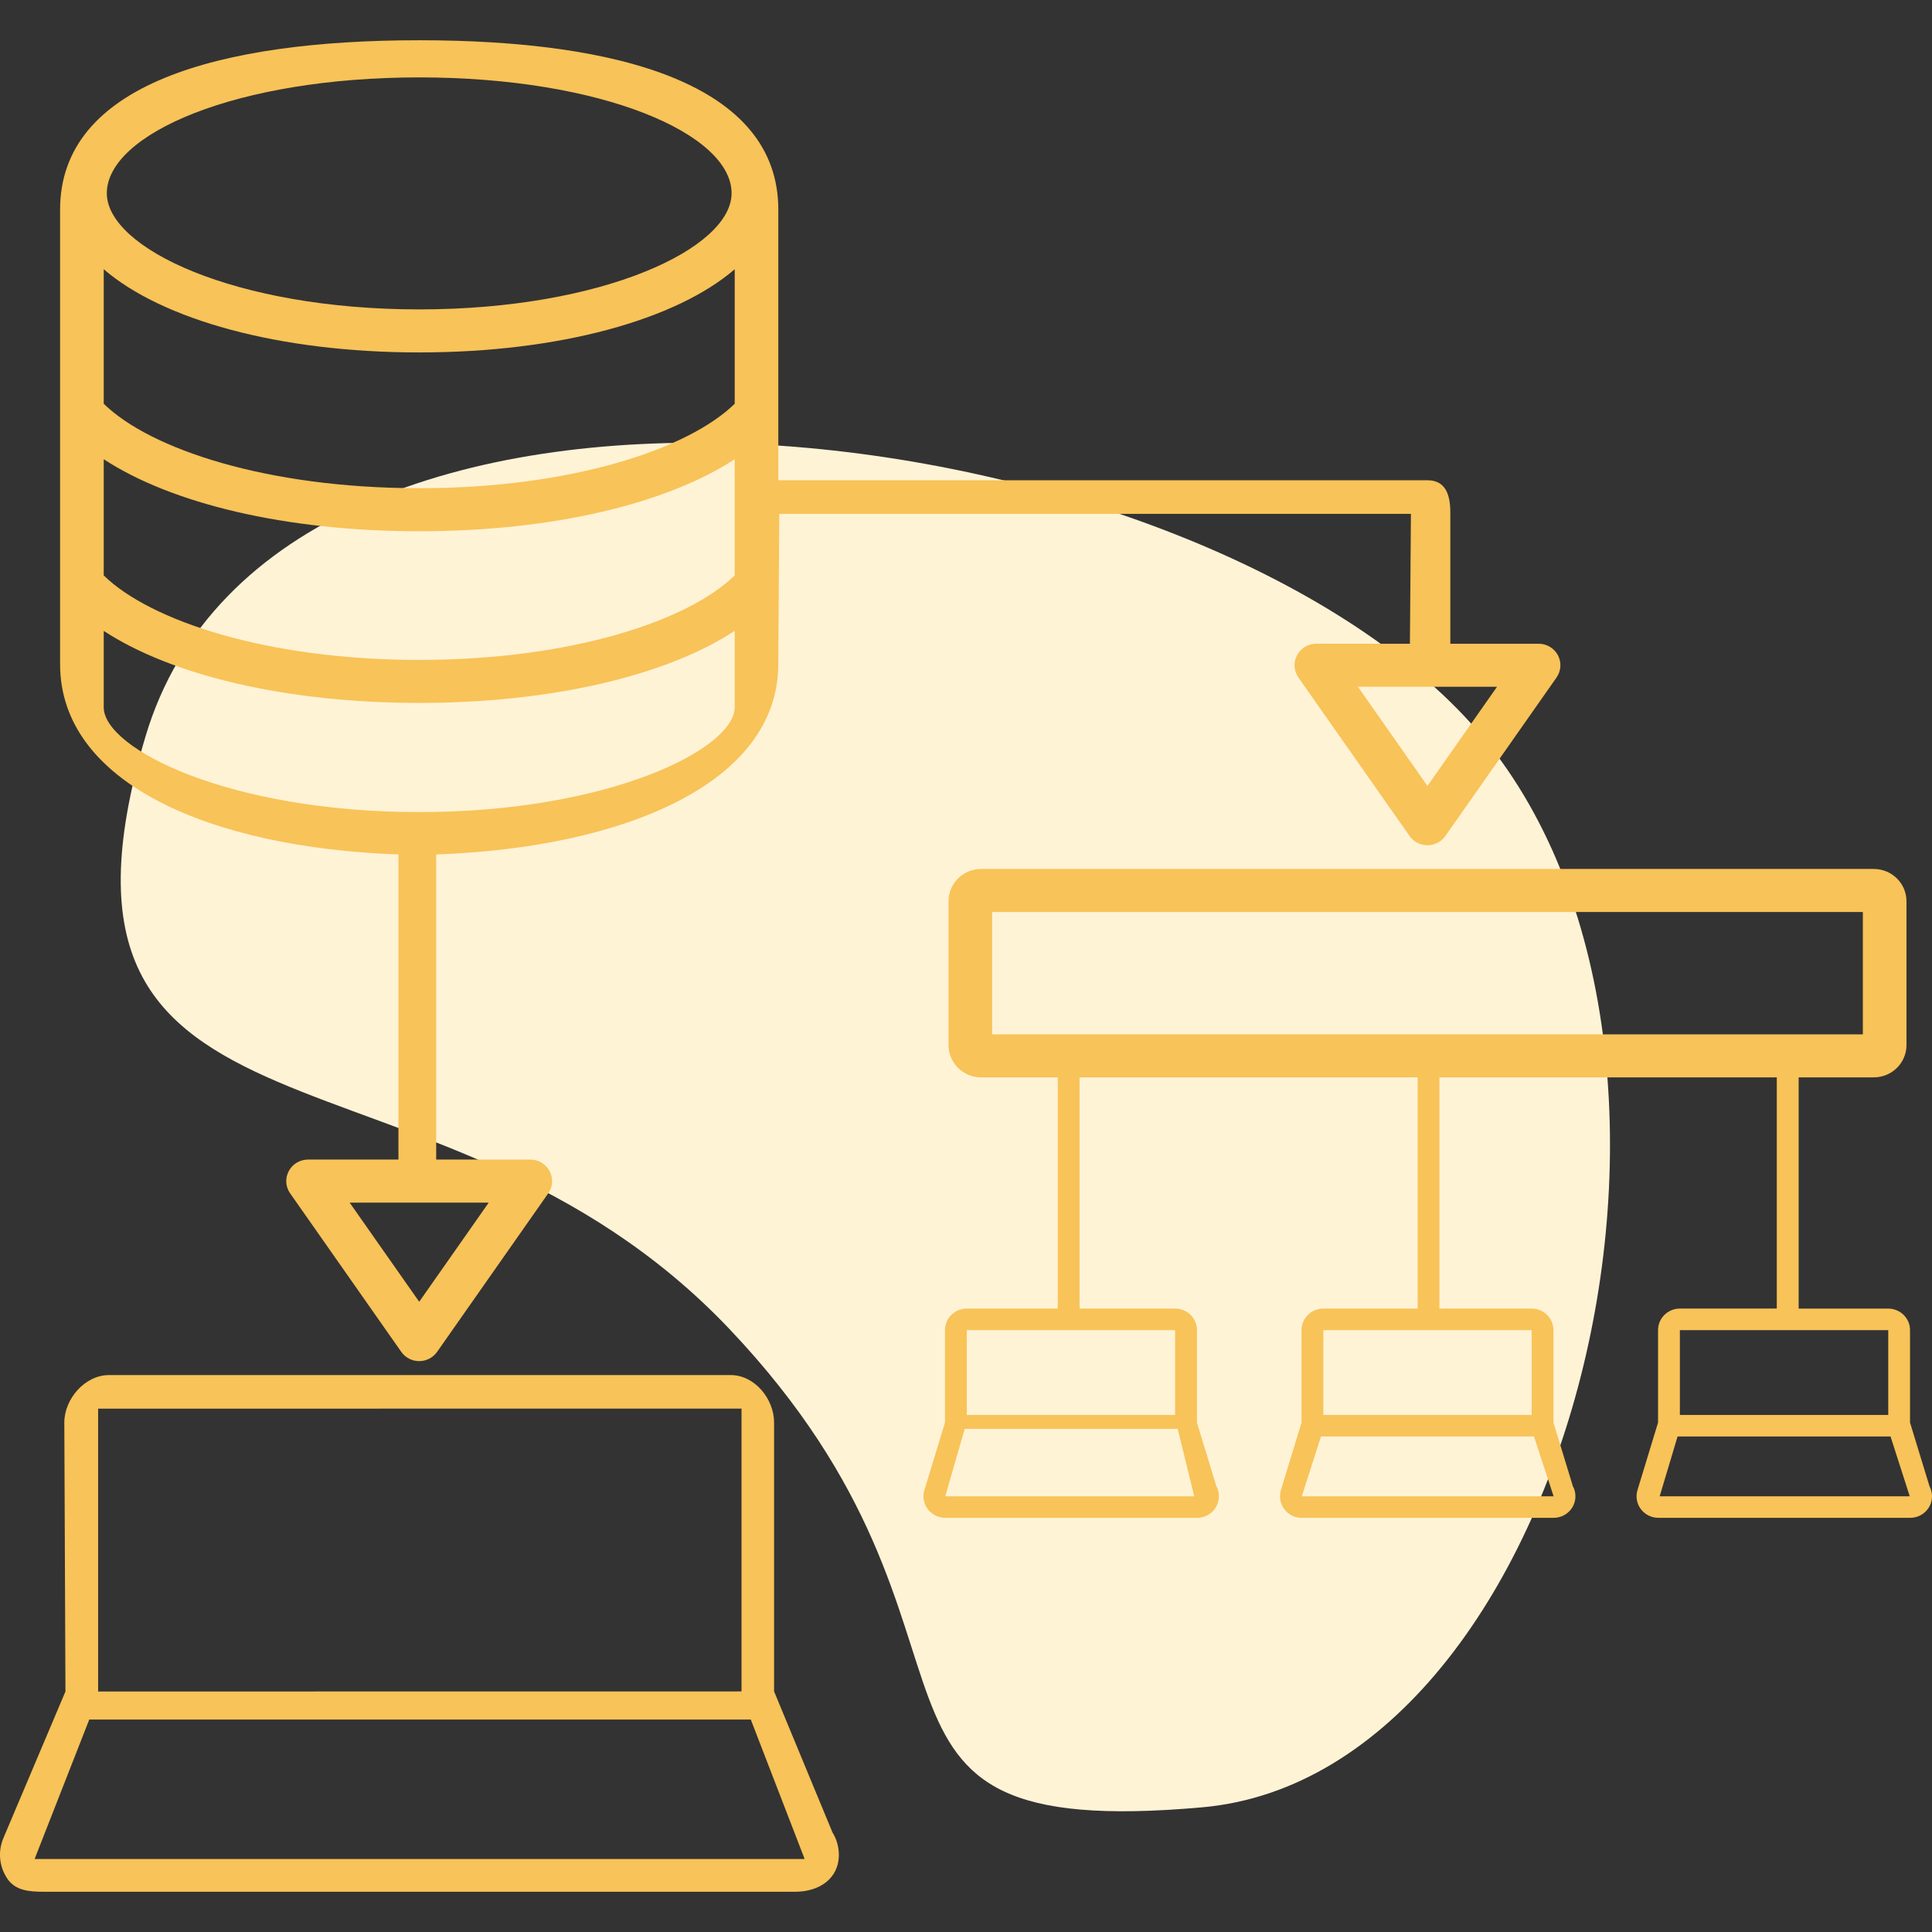 <svg width="48" height="48" viewBox="0 0 48 48" fill="none" xmlns="http://www.w3.org/2000/svg">
<rect x="0" y="0" width="48" height="48" fill="#333333" stroke="none"/>
<g id="Frame 40058">
<path id="Ellipse 9409" d="M29.871 44.902C20.068 45.776 25.461 40.749 18.119 33.015C10.776 25.281 0.359 29.277 3.612 18.307C6.865 7.338 29.013 10.032 36.355 17.766C43.698 25.5 39.137 44.075 29.871 44.902Z" fill="#FFF3D6"/>
<path id="Vector" d="M19.232 42.023V35.344C19.232 34.754 18.75 34.163 18.152 34.163H2.709C2.111 34.163 1.598 34.754 1.598 35.344L1.626 42.025L0.089 45.656C-0.056 45.987 -0.023 46.368 0.178 46.669C0.378 46.971 0.718 47 1.084 47H19.757C19.754 46.999 19.761 46.999 19.757 47C20.356 47 20.841 46.673 20.841 46.082C20.841 45.879 20.784 45.689 20.683 45.527L19.232 42.023ZM18.423 34.996V42.023L2.438 42.025V34.998L18.423 34.996ZM0.86 46.186L2.218 42.721H18.653L19.991 46.186H0.86ZM47.937 36.923L47.454 35.343V33.047C47.454 32.751 47.212 32.512 46.913 32.512H44.687V26.767H46.553C47.002 26.767 47.366 26.408 47.366 25.965V22.391C47.366 21.948 47.002 21.589 46.553 21.589H24.378C23.929 21.589 23.566 21.948 23.566 22.391V25.965C23.566 26.408 23.929 26.767 24.378 26.767H26.279V32.511H24.02C23.72 32.511 23.478 32.75 23.478 33.046V35.343L22.966 37.021C22.917 37.183 22.948 37.358 23.05 37.494C23.153 37.63 23.314 37.71 23.485 37.71H29.731C29.734 37.71 29.738 37.709 29.741 37.71C30.041 37.71 30.283 37.471 30.283 37.175C30.283 37.084 30.261 36.998 30.22 36.923L29.738 35.343V33.046C29.738 32.75 29.495 32.511 29.196 32.511H26.821V26.767H35.22V32.511H32.878C32.578 32.511 32.336 32.75 32.336 33.046V35.343L31.824 37.021C31.774 37.183 31.805 37.358 31.908 37.494C32.01 37.63 32.164 37.71 32.336 37.71H38.588C38.592 37.71 38.595 37.709 38.599 37.71C38.898 37.71 39.141 37.471 39.141 37.175C39.141 37.084 39.118 36.998 39.077 36.923L38.595 35.343V33.046C38.595 32.75 38.352 32.511 38.053 32.511H35.762V26.767H44.144V32.511H41.736C41.437 32.511 41.194 32.75 41.194 33.046V35.343L40.683 37.021C40.634 37.183 40.664 37.358 40.767 37.494C40.869 37.63 41.03 37.71 41.202 37.71H47.447C47.451 37.71 47.454 37.709 47.458 37.71C47.757 37.71 48 37.471 48 37.175C48 37.084 47.977 36.998 47.937 36.923ZM23.485 37.175L23.968 35.5H29.26L29.67 37.175H23.485ZM29.195 35.154H24.02V33.047H29.195V35.154ZM32.343 37.175L32.82 35.689H38.111L38.599 37.175H32.343ZM38.054 35.154H32.878V33.047H38.054V35.154ZM24.649 22.659H46.282V25.698H24.649V22.659ZM46.913 33.047V35.154H41.736V33.047H46.913ZM41.234 37.175L41.679 35.689H46.97L47.447 37.175H41.234ZM9.899 21.229V28.809H7.654C7.452 28.809 7.267 28.919 7.174 29.096C7.08 29.272 7.093 29.485 7.208 29.648L9.969 33.586C10.07 33.731 10.237 33.817 10.414 33.817C10.592 33.817 10.758 33.731 10.86 33.586L13.621 29.648C13.735 29.485 13.749 29.272 13.655 29.096C13.561 28.919 13.377 28.809 13.175 28.809H10.837V21.229C15.53 21.061 19.336 19.446 19.336 16.501L19.361 12.767H35.054L35.029 15.993H32.704C32.503 15.993 32.318 16.103 32.224 16.279C32.13 16.456 32.144 16.669 32.258 16.832L35.02 20.77C35.121 20.914 35.287 21 35.465 21C35.643 21 35.809 20.914 35.91 20.77L38.672 16.832C38.786 16.668 38.8 16.456 38.706 16.279C38.612 16.103 38.427 15.993 38.226 15.993H36.033V12.734C36.033 12.291 35.915 11.932 35.465 11.932H19.337V5.209C19.337 2.095 15.387 1 10.415 1C5.443 1 1.493 2.094 1.493 5.209V16.501C1.493 19.446 5.206 21.061 9.899 21.229ZM10.415 32.342L8.687 29.879H12.142L10.415 32.342ZM35.465 19.526L33.738 17.063H37.193L35.465 19.526ZM2.577 11.409C4.25 12.505 7.077 13.199 10.415 13.199C13.753 13.199 16.581 12.505 18.253 11.409V14.296C17.105 15.42 14.204 16.395 10.415 16.395C6.626 16.395 3.725 15.42 2.577 14.296V11.409ZM18.254 10.031C17.106 11.155 14.204 12.129 10.415 12.129C6.626 12.129 3.725 11.155 2.577 10.031V6.689C4.028 7.94 6.923 8.756 10.415 8.756C13.908 8.756 16.803 7.94 18.254 6.689V10.031ZM10.415 20.176C5.702 20.176 2.577 18.607 2.577 17.571V15.674C4.25 16.77 7.077 17.464 10.415 17.464C13.753 17.464 16.581 16.77 18.253 15.674V17.571C18.254 18.607 15.127 20.176 10.415 20.176ZM10.415 1.923C14.973 1.923 18.176 3.332 18.176 4.801C18.176 6.166 14.989 7.687 10.415 7.687C5.842 7.687 2.654 6.166 2.654 4.801C2.655 3.333 5.857 1.923 10.415 1.923Z" fill="#F8C358"/>
</g>
</svg>

